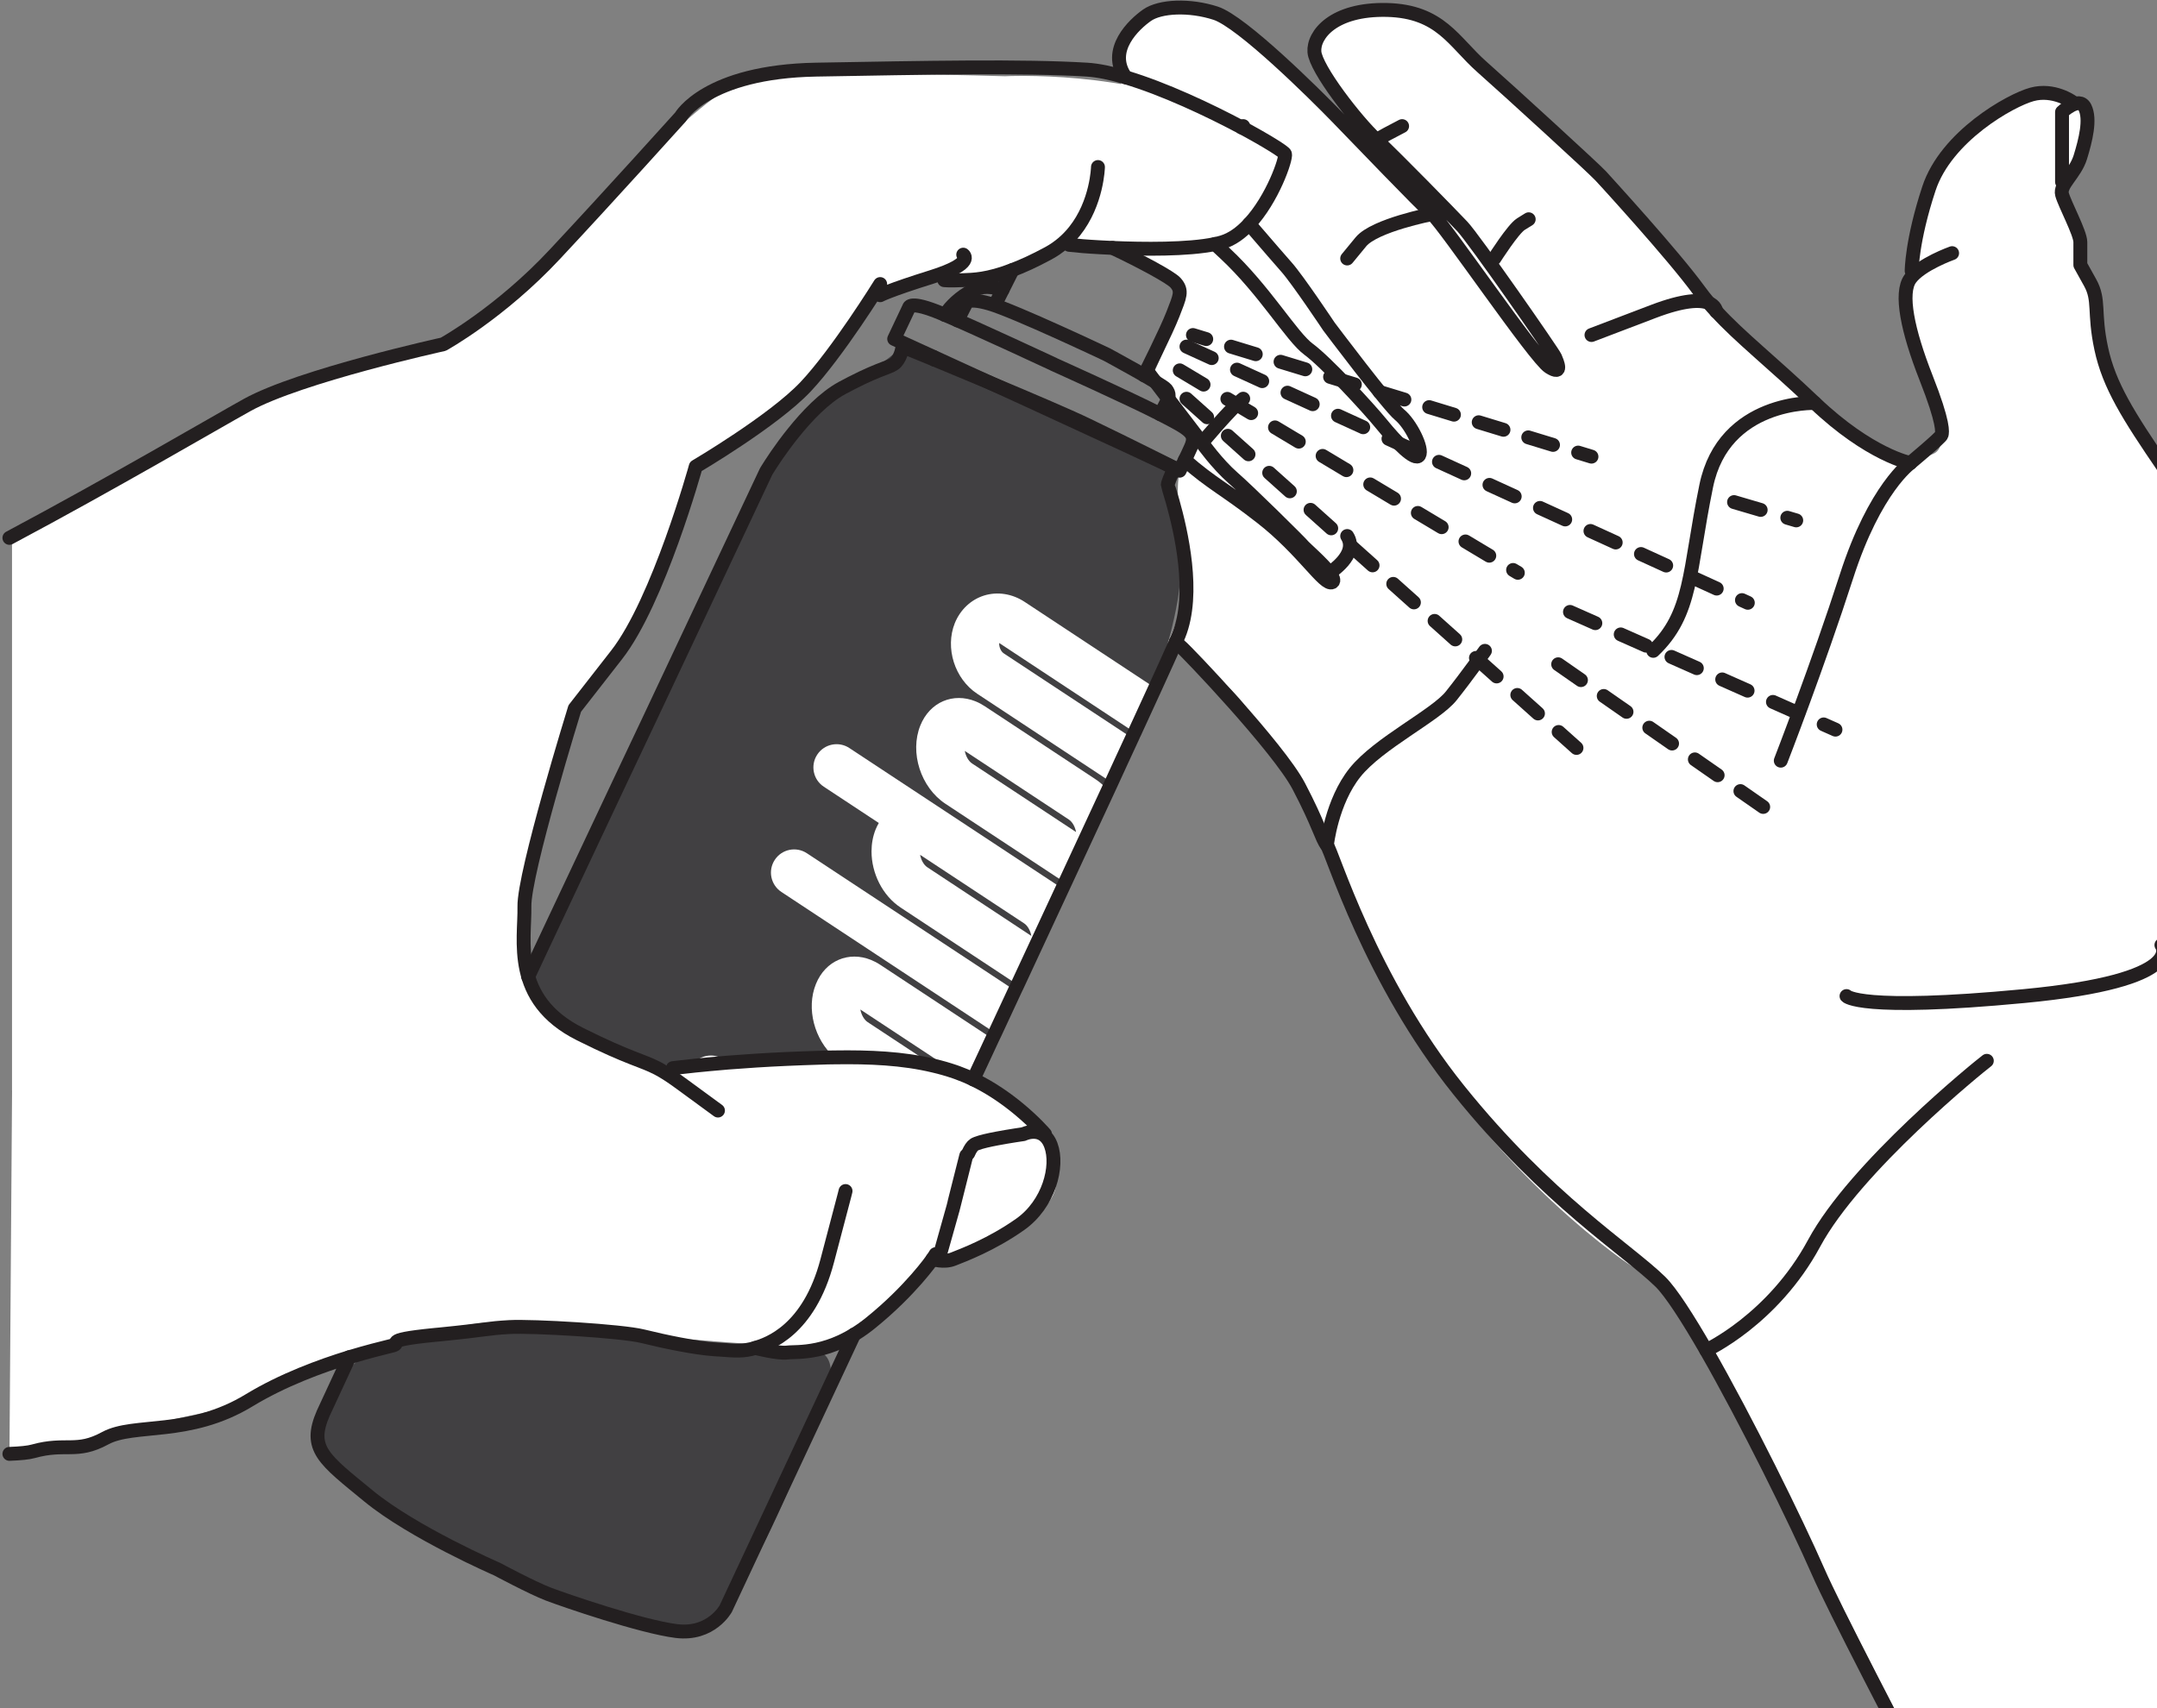 <svg width="279" height="221" viewBox="0 0 279 221" fill="none" xmlns="http://www.w3.org/2000/svg">
<rect x="0" y="0" width="279" height="221" fill="#808080" stroke="none"/>
<g clip-path="url(#clip0_570_2736)">
<path d="M73.462 207.126C73.462 207.126 53.833 198.435 49.24 194.729C44.647 191.023 39.031 188.857 41.827 182.813C44.624 176.769 46.601 173.709 56.239 172.694C65.877 171.679 83.138 172.867 83.138 172.867C83.138 172.867 98.256 176.167 103.436 174.897C108.616 173.626 107.586 178.821 106.894 180.302C106.202 181.783 96.414 211.02 88.934 211.073C81.454 211.125 73.455 207.126 73.455 207.126H73.462Z" fill="#414042"/>
<path d="M149.22 88.878C148.663 90.404 148.115 91.765 147.641 92.847C147.408 93.366 147.16 93.9 146.904 94.449C146.859 94.539 146.814 94.637 146.761 94.742C146.739 94.802 146.709 94.855 146.686 94.915C146.664 94.975 146.634 95.035 146.604 95.095C146.551 95.223 146.491 95.343 146.431 95.471C146.258 95.855 146.077 96.246 145.889 96.644C145.611 97.26 145.318 97.884 145.017 98.531C144.634 99.358 144.213 100.252 143.769 101.207C143.611 101.538 143.454 101.876 143.296 102.222C141.687 105.688 139.762 109.823 137.793 114.055C137.657 114.348 137.522 114.634 137.387 114.927C135.409 119.19 133.402 123.513 131.636 127.324C131.508 127.595 131.38 127.858 131.26 128.129C130.312 130.151 129.448 132.015 128.704 133.624C128.576 133.887 128.463 134.135 128.35 134.383C128.335 134.421 128.32 134.459 128.298 134.496C128.11 134.917 127.914 135.331 127.719 135.744C127.719 135.759 127.711 135.767 127.704 135.774L127.433 136.361C127.238 136.782 127.042 137.21 126.839 137.631C126.741 137.834 126.644 138.045 126.546 138.255C126.335 138.714 126.117 139.18 125.899 139.646C125.892 139.646 125.884 139.638 125.877 139.638C125.757 139.601 125.215 139.443 124.343 139.217C123.712 139.052 122.907 138.857 121.953 138.646C118.682 137.924 113.66 137.045 108.03 136.872C107.376 136.849 106.721 136.842 106.06 136.842H105.992C104.601 136.842 103.181 136.894 101.752 137C98.873 137.218 96.46 137.421 94.4 137.586C92.686 137.721 91.212 137.819 89.897 137.864C89.746 137.872 89.603 137.879 89.46 137.879C86.536 137.962 84.424 137.759 82.236 137.022C82.161 136.992 82.093 136.97 82.018 136.939C81.462 136.752 80.898 136.518 80.311 136.248C80.259 136.225 80.199 136.203 80.138 136.173C79.372 135.812 78.65 135.504 77.973 135.21C77.951 135.195 77.928 135.188 77.898 135.18C74.026 133.534 71.485 132.654 70.057 129.835C70.057 129.828 70.049 129.828 70.049 129.82C70.034 129.805 70.027 129.783 70.019 129.767C68.772 127.264 68.433 126.595 68.343 126.415C68.335 126.392 68.328 126.377 68.32 126.354H68.313L68.32 126.339C68.411 126.136 68.501 125.948 68.591 125.753C68.644 125.64 68.696 125.527 68.749 125.415C68.787 125.339 68.817 125.272 68.854 125.197C68.975 124.941 69.095 124.693 69.207 124.437C69.305 124.234 69.403 124.031 69.493 123.828C69.636 123.528 69.779 123.227 69.914 122.926C70.252 122.205 70.598 121.483 70.937 120.754C71.034 120.551 71.132 120.348 71.222 120.145C73.372 115.566 76.515 108.868 79.988 101.538C80.477 100.516 80.95 99.508 81.424 98.501C82.191 96.877 82.943 95.283 83.687 93.719C91.566 77.12 99.85 59.927 101.466 57.491C101.512 57.431 101.557 57.371 101.609 57.303C101.978 56.852 102.308 56.416 102.624 55.995C104.361 53.687 105.526 51.853 108.917 50.199C109.308 50.011 109.691 49.808 110.074 49.59C113.623 47.613 116.743 44.839 116.743 44.839C116.743 44.839 116.75 44.839 116.758 44.846C116.773 44.854 116.788 44.861 116.81 44.869C116.833 44.876 116.855 44.884 116.886 44.899L151.159 60.904C151.159 60.904 151.204 61.288 151.287 61.957C151.377 62.648 151.513 63.648 151.671 64.859C151.919 66.738 152.242 69.144 152.603 71.737C153.219 76.135 151.174 83.51 149.22 88.878Z" fill="#414042"/>
<path d="M128.177 134.263L113.871 124.828C113.48 124.565 113.074 124.355 112.668 124.189C109.789 123.024 106.766 124.257 105.534 127.309C104.255 130.474 105.338 134.496 107.939 136.797C107.969 136.827 107.999 136.849 108.029 136.872C113.66 137.045 118.682 137.924 121.952 138.646L120.787 137.879L112.217 132.226C111.736 131.903 111.397 131.226 111.285 130.602L123.494 138.654L124.343 139.218C125.215 139.443 125.756 139.601 125.877 139.639C125.884 139.639 125.892 139.646 125.899 139.646C126.117 139.18 126.335 138.714 126.546 138.255C126.644 138.045 126.741 137.834 126.839 137.631C127.042 137.21 127.237 136.782 127.433 136.361L127.704 135.774C127.704 135.774 127.719 135.759 127.719 135.744C127.914 135.331 128.11 134.917 128.297 134.496C128.32 134.459 128.335 134.421 128.35 134.384C128.297 134.338 128.237 134.301 128.177 134.263ZM126.328 147.938C127.26 147.961 128.162 147.743 128.952 147.292C127.907 147.487 126.884 147.72 126.328 147.938Z" fill="white"/>
<path d="M143.295 102.222C142.829 101.681 142.288 101.2 141.694 100.809L127.388 91.374C126.989 91.111 126.591 90.9 126.185 90.735C123.298 89.57 120.276 90.803 119.043 93.855C117.637 97.343 119.088 101.877 122.291 103.989L136.597 113.424C136.988 113.687 137.386 113.898 137.792 114.055H137.8C137.8 114.055 137.815 114.063 137.822 114.063C139.785 109.838 141.634 105.861 143.31 102.237C143.31 102.237 143.305 102.232 143.295 102.222ZM125.734 98.772C125.245 98.448 124.907 97.772 124.794 97.148L138.251 106.026C138.74 106.35 139.07 107.019 139.183 107.643L125.734 98.772Z" fill="white"/>
<path d="M131.267 128.136C130.425 129.948 129.568 131.782 128.711 133.632L101.068 115.393C99.685 114.476 99.301 112.619 100.219 111.236C101.128 109.853 102.985 109.477 104.368 110.386L131.267 128.129H131.275L131.267 128.136Z" fill="white"/>
<path d="M137.386 114.927L109.856 96.771C108.473 95.862 106.616 96.245 105.706 97.628C104.797 99.004 105.173 100.869 106.556 101.778L113.668 106.469C113.525 106.732 113.382 107.003 113.262 107.296C112.901 108.198 112.728 109.168 112.728 110.153C112.728 112.965 114.134 115.867 116.509 117.423L130.816 126.865C131.087 127.038 131.357 127.196 131.635 127.324C131.635 127.324 131.643 127.331 131.65 127.331C133.635 123.054 135.575 118.896 137.409 114.949L137.386 114.927ZM119.953 112.205C119.464 111.89 119.126 111.213 119.013 110.589L132.47 119.46C132.958 119.783 133.289 120.46 133.402 121.084L119.953 112.205Z" fill="white"/>
<path d="M149.407 88.998C148.881 90.163 148.287 91.449 147.641 92.847C147.408 93.366 147.16 93.9 146.904 94.449C146.859 94.546 146.814 94.644 146.769 94.749H146.761L129.245 83.187C129.207 83.63 129.425 84.262 129.839 84.533L146.43 95.471C146.257 95.855 146.077 96.245 145.889 96.644C145.611 97.26 145.318 97.884 145.017 98.531C144.619 99.395 144.205 100.297 143.784 101.215H143.769L126.395 89.75C123.478 87.825 122.215 83.818 123.501 80.616C124.208 78.879 125.583 77.579 127.29 77.045C129.019 76.511 130.921 76.804 132.53 77.864L149.22 88.878L149.407 88.998Z" fill="white"/>
<path d="M94.219 137.465L94.4 137.586C92.686 137.721 91.212 137.819 89.896 137.864C89.739 137.886 89.588 137.902 89.438 137.917C89.438 137.917 89.453 137.886 89.46 137.879C90.377 136.518 92.212 136.15 93.588 137.052L94.212 137.465H94.219Z" fill="white"/>
<path d="M1.554 141.074V69.587C1.554 69.587 31.498 50.98 41.076 48.559C50.653 46.139 59.75 44.943 67.418 37.132C75.086 29.321 91.528 10.655 97.692 9.865C103.857 9.076 129.981 9.865 129.981 9.865C129.981 9.865 146.333 9.038 157.151 14.714C167.969 20.39 166.014 21.352 165.428 22.683C164.842 24.014 161.872 31.517 155.474 31.847C149.077 32.178 139.281 31.772 139.281 31.772L136.342 32.073C136.342 32.073 132.252 35.576 128.989 35.576C125.726 35.576 122.133 35.576 122.133 35.576L113.194 37.794C113.194 37.794 107.3 47.439 101.429 52.145C95.557 56.852 89.994 60.362 89.994 60.362C89.994 60.362 85.566 76.112 81.95 81.33C78.334 86.547 74.643 91.283 74.643 91.283L71.523 101.222C71.523 101.222 66.614 113.611 67.726 121.768C68.839 129.925 71.478 132.06 74.725 133.639C77.973 135.217 86.341 138.976 86.341 138.976C86.341 138.976 87.949 137.676 100.158 137.037C112.367 136.398 120.156 137.33 124.351 139.224C128.546 141.119 135.733 144.63 135.936 148.171C136.139 151.712 139.168 154.756 130.914 159.117C122.659 163.477 119.998 163.725 119.998 163.725C119.998 163.725 112.36 173.972 105.782 174.19C99.204 174.408 76.477 172.1 76.477 172.1C76.477 172.1 66.275 168.807 52.856 173.212C39.437 177.618 34.355 180.452 33.505 181.091C32.656 181.73 21.762 183.399 16.59 185.181C11.418 186.963 4.193 187.729 3.569 187.91C2.945 188.09 1.224 188.09 1.224 188.09L1.562 141.081L1.554 141.074Z" fill="white"/>
<path d="M145.047 9.512C145.047 9.512 143.491 4.468 147.385 2.761C151.28 1.055 152.715 -1.261 157.249 1.716C161.782 4.693 174.464 16.308 174.464 16.308L178.69 20.097C178.69 20.097 169.345 7.362 170.089 5.836C170.833 4.31 172.187 1.551 178.058 1.844C183.929 2.13 182.922 0.446 189.771 6.776C196.62 13.106 218.211 35.561 218.211 35.561C218.211 35.561 225.217 43.35 230.337 48.079C235.457 52.807 240.704 58.979 245.373 59.07C250.041 59.16 251.109 59.062 251.146 56.281C251.184 53.499 247.59 42.929 247.26 42.463C246.929 41.997 246.831 36.185 247.094 36.065C247.357 35.945 247.117 29.615 248.515 27.683C249.913 25.751 248.462 21.142 255.627 16.308C262.791 11.474 266.686 12.008 266.686 12.008C266.686 12.008 270.362 13.038 269.685 18.128C269.009 23.217 266.686 24.067 266.686 24.067L268.34 28.976L269.512 35.05L271.084 38.862L271.685 44.56L275.369 53.582L284.3 68.166L283.646 76.782C283.646 76.782 279.421 99.072 279.804 108.409C280.188 117.746 282.135 128.437 284.3 130.91C286.465 133.383 301.606 152.185 304.628 155.065C307.65 157.944 327.422 188.369 327.422 188.369V242.565C327.422 242.565 324.821 262.051 309.229 263.84C293.637 265.629 266.678 264.073 266.678 264.073C266.678 264.073 223.954 178.731 219.158 172.085C214.362 165.439 212.264 164.447 210.986 163.74C209.708 163.034 189.042 148.487 178.983 126.016C168.924 103.545 162.594 90.998 157.143 87.464C151.693 83.931 151.077 83.067 151.077 83.067C151.077 83.067 155.264 74.308 153.46 69.579C151.655 64.851 152.588 60.851 152.588 60.851L154.294 57.295L153.46 53.582L150.821 50.364L149.393 47.921C149.393 47.921 154.001 37.839 152.7 36.757C151.4 35.674 144.183 32.276 144.183 32.276" fill="white"/>
<path d="M1.216 69.587C14.493 62.512 27.829 54.694 31.957 52.401C38.813 48.604 57.337 44.537 57.337 44.537C57.337 44.537 64.704 40.477 71.801 32.862C78.913 25.254 88.047 15.105 88.047 15.105C88.047 15.105 91.347 9.264 105.564 9.008C119.772 8.76 132.199 8.504 140.582 9.008C142.033 9.098 143.754 9.459 145.604 10.008C150.543 11.474 156.407 14.24 160.617 16.488C163.857 18.225 166.12 19.653 166.21 19.924C166.398 20.488 164.616 25.727 161.571 28.983C160.549 30.088 159.376 30.96 158.091 31.343C157.798 31.434 157.482 31.509 157.151 31.576C153.648 32.313 147.784 32.238 143.92 32.073C141.649 31.975 140.078 31.847 140.078 31.847L138.296 31.674" stroke="#231F20" stroke-width="1.797" stroke-linecap="round" stroke-linejoin="round"/>
<path d="M122.133 36.245C122.133 36.245 122.727 36.328 124.584 36.245C125.914 36.193 127.749 36.17 130.966 34.929C132.259 34.441 133.778 33.749 135.59 32.772C137.018 31.997 138.131 30.99 138.995 29.908C141.92 26.239 142.017 21.608 142.017 21.608" stroke="#231F20" stroke-width="1.797" stroke-linecap="round" stroke-linejoin="round"/>
<path d="M124.591 32.945C124.591 32.945 126.2 34.042 120.532 35.824C114.863 37.598 113.848 38.192 113.848 38.192" stroke="#231F20" stroke-width="1.797" stroke-linecap="round" stroke-linejoin="round"/>
<path d="M113.848 36.748C113.848 36.748 108.353 45.627 104.203 50.032C100.053 54.438 89.994 60.355 89.994 60.355C89.994 60.355 85.175 77.781 79.755 84.72L74.342 91.659C74.342 91.659 67.742 112.979 67.832 117.287C67.922 121.595 66.058 129.3 75.019 133.781C81.454 136.999 82.965 137.127 85.063 138.217C85.882 138.645 86.799 139.231 88.13 140.209L92.866 143.675" stroke="#231F20" stroke-width="1.797" stroke-linecap="round" stroke-linejoin="round"/>
<path d="M135.169 146.727C135.169 146.727 133.891 145.216 131.733 143.434C130.192 142.164 128.2 140.743 125.899 139.645C125.892 139.645 125.884 139.638 125.877 139.638C125.223 139.314 124.539 139.029 123.832 138.773C123.719 138.735 123.606 138.69 123.494 138.653C122.607 138.352 121.704 138.089 120.787 137.878C116.765 136.909 112.465 136.728 107.939 136.796C107.315 136.796 106.691 136.818 106.06 136.841H105.992C104.601 136.879 103.188 136.939 101.752 136.999C99.016 137.119 96.437 137.292 94.219 137.465H94.212C92.528 137.608 91.062 137.743 89.897 137.863C89.739 137.886 89.588 137.901 89.438 137.916H89.43C87.919 138.074 87.032 138.187 87.032 138.187" stroke="#231F20" stroke-width="1.797" stroke-linecap="round" stroke-linejoin="round"/>
<path d="M123.261 156.357C119.72 168.942 123.298 156.199 123.321 156.116C123.373 155.898 126.937 141.757 123.471 155.485" stroke="#231F20" stroke-width="1.797" stroke-linecap="round" stroke-linejoin="round"/>
<path d="M125.238 149.223C125.486 148.644 125.749 148.261 126.027 148.081C126.102 148.035 126.2 147.983 126.328 147.938C126.884 147.72 127.907 147.487 128.951 147.291C130.628 146.975 132.372 146.727 132.372 146.727C132.372 146.727 134.913 145.457 135.928 148.163C136.943 150.87 135.672 155.779 131.951 158.403C128.23 161.026 124.591 162.379 123.321 162.883C122.058 163.394 120.614 162.883 120.614 162.883C120.614 162.883 120.772 162.68 121.02 162.252" stroke="#231F20" stroke-width="1.797" stroke-linecap="round" stroke-linejoin="round"/>
<path d="M109.368 154.087L109.24 154.598C109.022 155.417 108.458 157.552 107 163.108C104.631 172.129 99.384 173.881 97.692 174.392C96.129 174.858 95.136 174.753 92.979 174.595C92.956 174.595 92.926 174.595 92.904 174.595C92.753 174.588 92.603 174.573 92.445 174.565C89.934 174.4 85.92 173.565 83.206 172.889C83.183 172.881 83.161 172.881 83.138 172.874C80.432 172.197 68.929 171.52 65.885 171.686C62.938 171.851 63.163 172.017 56.893 172.641C56.683 172.656 56.465 172.678 56.239 172.701C52.443 173.077 51.533 173.347 51.3 173.573C51.097 173.753 51.368 173.911 50.826 174.062C50.518 174.152 49.601 174.362 48.285 174.708C47.413 174.941 46.353 175.234 45.181 175.588C41.474 176.73 36.558 178.527 32.22 181.166C24.431 185.902 17.327 184.038 13.606 186.067C9.884 188.097 8.531 186.579 4.299 187.759C3.697 187.932 2.622 188.037 1.216 188.09" stroke="#231F20" stroke-width="1.797" stroke-linecap="round" stroke-linejoin="round"/>
<path d="M120.614 162.883C120.614 162.883 117.825 166.942 112.578 171.175C107.33 175.408 103.015 174.814 101.835 174.979C100.655 175.144 97.693 174.385 97.693 174.385" stroke="#231F20" stroke-width="1.797" stroke-linecap="round" stroke-linejoin="round"/>
<path d="M68.313 126.347H68.32V126.332C68.411 126.136 68.501 125.948 68.591 125.753L68.749 125.414C68.787 125.339 68.817 125.272 68.854 125.196C68.974 124.941 69.095 124.693 69.207 124.437C69.305 124.234 69.403 124.031 69.493 123.828C69.636 123.527 69.779 123.227 69.914 122.926C70.252 122.204 70.598 121.483 70.937 120.753C71.034 120.55 71.132 120.347 71.222 120.144C74.207 113.829 77.169 107.529 79.988 101.538C80.477 100.515 80.95 99.508 81.424 98.501C82.191 96.877 82.943 95.283 83.687 93.719C92.445 75.105 99.091 61.009 99.091 61.009C99.091 61.009 100.008 59.461 101.466 57.491C101.512 57.431 101.557 57.371 101.609 57.303C101.918 56.882 102.263 56.438 102.624 55.995C104.383 53.8 106.631 51.439 108.917 50.199C109.33 49.973 109.714 49.77 110.074 49.59C114.149 47.485 115.292 47.552 115.916 46.838C116.6 46.064 116.743 44.838 116.743 44.838C116.743 44.838 116.75 44.838 116.758 44.846C116.773 44.853 116.788 44.861 116.81 44.868C116.833 44.876 116.855 44.883 116.886 44.898C117.329 45.079 118.803 45.68 120.84 46.515C122.87 47.357 125.456 48.432 128.125 49.552C128.155 49.567 128.185 49.582 128.222 49.597C133.079 51.627 138.176 53.8 140.634 54.987C146.085 57.604 151.888 60.536 151.888 60.536C151.888 60.536 151.889 60.543 151.873 60.551C151.821 60.686 151.513 61.385 151.287 61.956C151.152 62.317 151.047 62.618 151.047 62.731C151.047 62.806 151.31 63.595 151.67 64.858C152.746 68.677 154.648 76.797 152.467 82.172C152.385 82.382 152.249 82.683 152.084 83.074C151.558 84.269 150.641 86.299 149.408 88.998C148.881 90.163 148.287 91.449 147.641 92.847C147.408 93.366 147.16 93.9 146.904 94.448C146.859 94.546 146.814 94.644 146.769 94.749C146.746 94.802 146.716 94.862 146.686 94.915C146.664 94.975 146.634 95.035 146.603 95.095C146.551 95.223 146.491 95.343 146.431 95.471C146.258 95.854 146.077 96.245 145.889 96.644C145.611 97.26 145.318 97.884 145.017 98.531C144.619 99.395 144.205 100.297 143.784 101.215C143.626 101.553 143.469 101.891 143.311 102.237C141.634 105.861 139.785 109.837 137.823 114.062C137.687 114.356 137.544 114.649 137.409 114.95C135.575 118.896 133.635 123.054 131.651 127.331C131.523 127.595 131.395 127.865 131.267 128.136C130.425 129.948 129.568 131.782 128.711 133.631C128.591 133.879 128.47 134.135 128.35 134.383C128.335 134.421 128.32 134.458 128.298 134.496C128.11 134.917 127.914 135.33 127.719 135.744C127.719 135.759 127.719 135.766 127.704 135.774L127.433 136.36C127.238 136.781 127.042 137.21 126.839 137.631C126.741 137.834 126.644 138.044 126.546 138.255C126.335 138.713 126.117 139.18 125.899 139.646" stroke="#231F20" stroke-width="1.797" stroke-linecap="round" stroke-linejoin="round"/>
<path d="M110.465 172.656C101.091 192.721 93.874 208.118 93.874 208.118C93.874 208.118 91.994 211.576 87.483 211.012C82.965 210.448 73.057 207.043 70.906 206.223C68.757 205.396 64.291 202.998 64.291 202.998C64.291 202.998 53.458 198.299 47.669 193.541C41.88 188.789 39.805 187.429 41.82 182.82C42.091 182.211 43.294 179.618 45.173 175.588" stroke="#231F20" stroke-width="1.797" stroke-linecap="round" stroke-linejoin="round"/>
<path d="M136.282 47.131C136.282 47.131 146.137 51.559 150.062 53.581C153.986 55.603 154.82 56.054 154.039 57.844C153.588 58.881 152.58 60.896 152.58 60.896C149.626 59.347 115.66 43.846 115.66 43.846L117.57 39.808C117.57 39.808 117.562 38.779 121.825 40.568C126.087 42.357 136.289 47.123 136.289 47.123L136.282 47.131Z" stroke="#231F20" stroke-width="1.797" stroke-linecap="round" stroke-linejoin="round"/>
<path d="M123.839 41.447L124.862 39.447C124.862 39.447 124.696 38.327 127.997 39.282C131.297 40.244 143.138 45.853 143.138 45.853C143.138 45.853 150.37 49.754 150.836 50.363C151.302 50.972 151.227 51.356 150.851 52.123C150.475 52.889 150.062 53.581 150.062 53.581" stroke="#231F20" stroke-width="1.797" stroke-linecap="round" stroke-linejoin="round"/>
<path d="M130.966 34.929L128.989 38.861" stroke="#231F20" stroke-width="1.797" stroke-linecap="round" stroke-linejoin="round"/>
<path d="M147.987 48.559C148.13 48.281 150.844 42.891 151.716 40.643C152.603 38.343 152.986 37.644 152.054 36.583C151.445 35.884 147.641 33.839 143.912 32.073" stroke="#231F20" stroke-width="1.797" stroke-linecap="round" stroke-linejoin="round"/>
<path d="M266.678 264.073C266.678 264.073 239.313 212.786 235.163 203.314C232.329 196.841 225.879 183.722 220.692 174.693C218.271 170.498 216.136 167.183 214.768 165.83C210.452 161.605 200.213 155.343 188.711 141.051C177.208 126.752 172.307 110.168 171.623 109.326C170.946 108.484 170.608 106.702 167.992 101.71C165.368 96.719 153.437 84.201 152.678 83.607C152.588 83.532 152.37 83.344 152.076 83.066" stroke="#231F20" stroke-width="1.797" stroke-linecap="round" stroke-linejoin="round"/>
<path d="M122.201 40.741C123.013 39.546 124.178 38.433 125.779 37.584C126.99 36.937 128.343 37.035 129.658 37.508" stroke="#231F20" stroke-width="1.797" stroke-linecap="round" stroke-linejoin="round"/>
<path d="M153.257 59.513C156.737 62.587 158.421 63.234 163.173 66.948C168.586 71.173 171.299 75.826 172.314 75.323C172.63 75.157 172.42 74.691 171.976 74.112C170.984 72.819 168.819 70.955 168.586 70.669C168.255 70.248 161.489 63.557 159.451 61.791C157.422 60.009 155.482 57.302 155.482 57.302L151.084 51.551L149.468 49.431H149.46L148.317 47.92" stroke="#231F20" stroke-width="1.797" stroke-linecap="round" stroke-linejoin="round"/>
<path d="M161.571 28.975C164.052 31.862 165.947 34.042 166.39 34.538C167.826 36.147 171.893 42.244 171.893 42.244C171.893 42.244 179.584 52.476 181.028 53.656C182.471 54.836 184.072 58.062 183.561 58.904C183.057 59.745 180.607 57.205 178.742 54.919C176.878 52.634 171.465 46.8 169.27 45.191C167.067 43.582 163.601 37.575 158.436 32.764C157.97 32.336 157.549 31.93 157.151 31.569" stroke="#231F20" stroke-width="1.797" stroke-linecap="round" stroke-linejoin="round"/>
<path d="M145.596 10.001C143.1 6.49 146.694 3.144 148.363 1.971C150.054 0.784 153.866 0.611 157.241 1.708C160.632 2.813 170.014 12.113 172.976 15.165C175.93 18.21 183.546 26.156 185.245 27.682C186.937 29.201 198.522 46.289 200.378 47.477C202.235 48.665 201.393 46.8 201.145 46.206C200.897 45.612 190.658 30.892 189.139 29.291C187.613 27.682 180.764 20.661 178.058 18.12C175.344 15.586 170.187 8.895 170.014 6.708C169.849 4.505 172.465 1.129 179.404 1.287C186.343 1.46 188.034 5.437 191.673 8.647C195.311 11.865 206.393 22.014 207.069 22.773C207.746 23.533 216.369 32.922 219.759 37.576C220.165 38.132 220.586 38.673 221.037 39.2C221.346 39.568 221.654 39.929 221.992 40.275C225.09 43.665 229.082 46.748 234.727 52.123C241.839 58.889 247.087 59.904 247.087 59.904C247.087 59.904 251.056 56.603 251.139 56.265C251.229 55.927 251.477 54.829 249.109 48.822C246.748 42.808 245.726 37.914 247.087 36.05C248.432 34.193 252.5 32.749 252.5 32.749" stroke="#231F20" stroke-width="1.797" stroke-linecap="round" stroke-linejoin="round"/>
<path d="M120.772 46.191C120.772 46.191 120.78 46.266 120.787 46.296C120.795 46.371 120.817 46.439 120.832 46.521" stroke="#231F20" stroke-width="1.797" stroke-linecap="round" stroke-linejoin="round"/>
<path d="M267.986 13.143C267.986 13.143 265.618 11.451 262.829 12.211C260.04 12.97 251.733 17.623 249.5 24.39C247.267 31.156 247.267 35.05 247.267 35.05" stroke="#231F20" stroke-width="1.797" stroke-linecap="round" stroke-linejoin="round"/>
<path d="M266.716 23.533V14.496C266.716 14.496 268.918 12.384 269.678 13.902C270.437 15.421 269.761 18.135 269.084 20.33C268.407 22.525 266.377 23.886 266.716 25.149C267.054 26.412 269.084 30.141 269.084 31.321V34.283L270.354 36.569C271.625 38.854 270.775 40.373 271.79 45.109C272.805 49.845 275.256 53.739 279.94 60.588C284.623 67.437 284.398 70.489 284.142 73.278C283.886 76.067 279.068 102.462 280.082 116.671C281.097 130.88 293.276 141.54 298.358 146.87C303.44 152.2 327.084 188.068 327.084 188.068" stroke="#231F20" stroke-width="1.797" stroke-linecap="round" stroke-linejoin="round"/>
<path d="M256.988 137.239C255.973 137.999 239.982 150.944 234.652 160.838C229.322 170.731 220.692 174.686 220.692 174.686" stroke="#231F20" stroke-width="1.797" stroke-linecap="round" stroke-linejoin="round"/>
<path d="M279.571 122.264C279.571 122.264 283.127 126.835 261.807 128.864C240.486 130.894 238.84 128.864 238.84 128.864" stroke="#231F20" stroke-width="1.797" stroke-linecap="round" stroke-linejoin="round"/>
<path d="M247.087 59.919C247.087 59.919 242.516 63.136 238.84 74.556C235.163 85.975 230.337 98.41 230.337 98.41" stroke="#231F20" stroke-width="1.797" stroke-linecap="round" stroke-linejoin="round"/>
<path d="M171.63 109.326C171.63 109.326 172.224 103.74 175.269 99.936C178.314 96.132 185.674 92.576 187.704 90.035C189.733 87.494 192.071 84.201 192.071 84.201" stroke="#231F20" stroke-width="1.797" stroke-linecap="round" stroke-linejoin="round"/>
<path d="M234.735 52.138C234.735 52.138 222.977 51.717 220.692 62.881C218.406 74.045 218.917 79.375 213.843 84.201" stroke="#231F20" stroke-width="1.797" stroke-linecap="round" stroke-linejoin="round"/>
<path d="M185.253 27.69C185.253 27.69 177.81 29.126 176.028 31.283L174.254 33.441" stroke="#231F20" stroke-width="1.797" stroke-linecap="round" stroke-linejoin="round"/>
<path d="M155.474 57.295C155.474 57.295 159.278 52.724 160.805 51.581" stroke="#231F20" stroke-width="1.797" stroke-linecap="round" stroke-linejoin="round"/>
<path d="M160.804 16.315C160.744 16.368 160.677 16.421 160.609 16.488" stroke="#231F20" stroke-width="1.797" stroke-linecap="round" stroke-linejoin="round"/>
<path d="M178.058 18.135C178.058 18.135 177.93 18.09 181.358 16.315" stroke="#231F20" stroke-width="1.797" stroke-linecap="round" stroke-linejoin="round"/>
<path d="M193.289 33.441C193.289 33.441 195.703 29.637 196.717 28.998L197.732 28.367" stroke="#231F20" stroke-width="1.797" stroke-linecap="round" stroke-linejoin="round"/>
<path d="M221.992 40.297C221.992 40.297 221.834 37.252 213.843 40.297L205.852 43.342" stroke="#231F20" stroke-width="1.797" stroke-linecap="round" stroke-linejoin="round"/>
<path d="M171.969 74.105C171.969 74.105 175.773 71.759 174.254 69.346" stroke="#231F20" stroke-width="1.797" stroke-linecap="round" stroke-linejoin="round"/>
<path d="M154.302 43.342L156.023 43.868" stroke="#231F20" stroke-width="1.797" stroke-linecap="round" stroke-linejoin="round"/>
<path d="M159.225 44.846L202.528 58.062" stroke="#231F20" stroke-width="1.797" stroke-linecap="round" stroke-linejoin="round" stroke-dasharray="3.35 3.35"/>
<path d="M204.129 58.551L205.851 59.077" stroke="#231F20" stroke-width="1.797" stroke-linecap="round" stroke-linejoin="round"/>
<path d="M153.467 44.838L226.074 77.984" stroke="#231F20" stroke-width="1.797" stroke-linecap="round" stroke-linejoin="round" stroke-dasharray="3.59 3.59"/>
<path d="M152.595 47.913L196.326 74.105" stroke="#231F20" stroke-width="1.797" stroke-linecap="round" stroke-linejoin="round" stroke-dasharray="3.59 3.59"/>
<path d="M203.07 79.164L237.411 94.395" stroke="#231F20" stroke-width="1.797" stroke-linecap="round" stroke-linejoin="round" stroke-dasharray="3.59 3.59"/>
<path d="M153.467 51.589L203.912 96.763" stroke="#231F20" stroke-width="1.797" stroke-linecap="round" stroke-linejoin="round" stroke-dasharray="3.59 3.59"/>
<path d="M201.544 85.938L228.277 104.545" stroke="#231F20" stroke-width="1.797" stroke-linecap="round" stroke-linejoin="round" stroke-dasharray="3.59 3.59"/>
<path d="M224.293 64.956L232.337 67.324" stroke="#231F20" stroke-width="1.797" stroke-linecap="round" stroke-linejoin="round" stroke-dasharray="3.59 3.59"/>
</g>
<defs>
<clipPath id="clip0_570_2736">
<rect width="327.664" height="264.883" fill="white" transform="translate(0.314 0.084)"/>
</clipPath>
</defs>
</svg>
